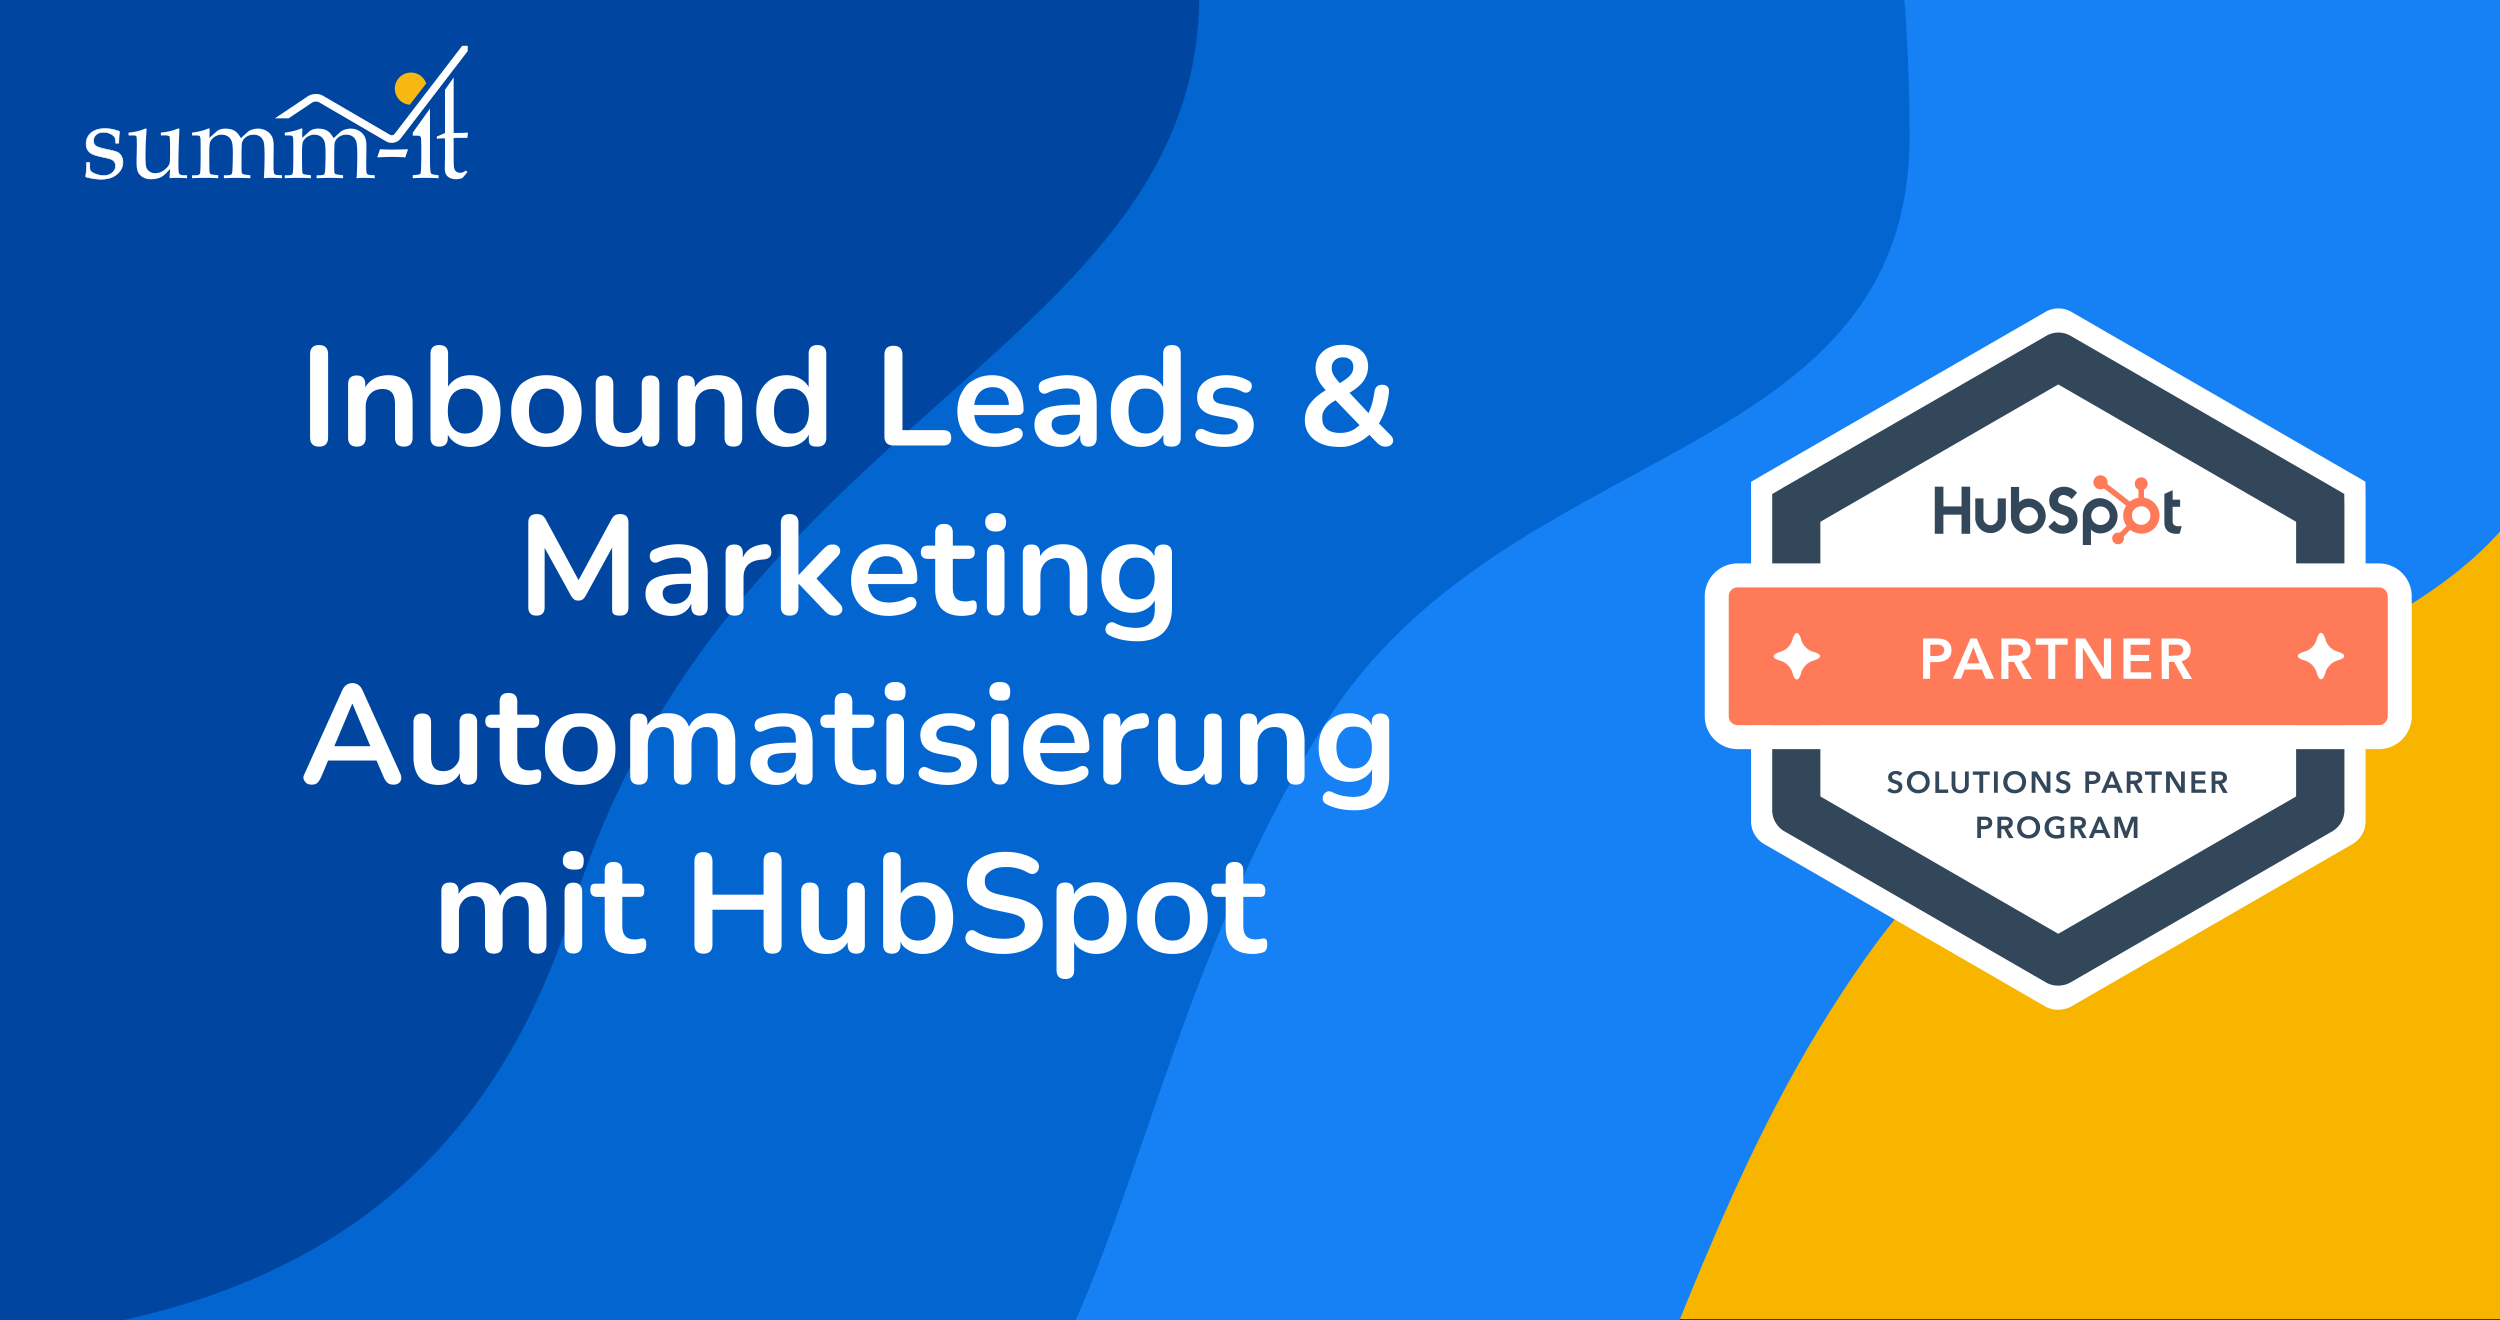 <svg xmlns="http://www.w3.org/2000/svg" xmlns:xlink="http://www.w3.org/1999/xlink" xml:space="preserve" width="710" height="375" viewBox="0 0 710 375"><rect x="0" y="0" width="710" height="375" fill="#333333" stroke="none"/><defs><path id="a" d="M0 0h710v375H0z"/></defs><clipPath id="b"><use xlink:href="#a" overflow="visible"/></clipPath><g clip-path="url(#b)"><path fill="#f7b500" d="M0-.391h710v375H0z"/><path fill="#1681f5" d="M728.859 100.006c0 94.101-134.893 85.489-195.064 166.602-80.866 109.012-65.834 237.891-188.409 237.891-211.787 0-383.474-181.098-383.474-404.492 0-223.395 171.687-404.492 383.474-404.492s383.473 181.096 383.473 404.491"/><path fill="#0366d0" d="M542.323 38.673c0 94.101-114.702 85.489-165.866 166.602-68.762 109.01-55.98 237.891-160.207 237.891-180.085 0-326.073-181.098-326.073-404.492 0-223.396 145.988-404.492 326.073-404.492S542.323-184.722 542.323 38.673"/><path fill="#0046a0" d="M340.59-1.561c0 100.284-134.134 119.727-177.753 258.789C130.825 359.29 50.668 382.619-46.4 382.619c-181.307 0-269.581-168.336-269.581-384.18 0-215.845 146.979-390.82 328.285-390.82 181.309 0 328.286 174.976 328.286 390.82"/></g><path fill="#fff" d="m131.262 13-19.193 25.021a.9.9 0 0 1-.349.271 1.2 1.2 0 0 1-.485.106.95.95 0 0 1-.475-.12L91.73 27.194c-.627-.361-1.322-.502-2.013-.506-.785.007-1.576.186-2.263.638l-9.387 6.279h3.902l6.69-4.477c.211-.148.639-.274 1.058-.271.372-.003.727.093.92.209l19.027 11.085a3.1 3.1 0 0 0 1.568.416c.485 0 .959-.104 1.397-.309a3.1 3.1 0 0 0 1.159-.918l19.043-24.826V13z"/><path fill="#f9b811" d="M115.908 20.676a4.576 4.576 0 0 0-3.705 5.309 4.58 4.58 0 0 0 4.176 3.757l4.663-6.027a4.58 4.58 0 0 0-5.134-3.039"/><g fill="#fff"><path d="M128.84 39.164v5.715q0 2.235.144 2.859.147.628.589.978.444.349 1.131.35.422 0 .821-.166.403-.167.792-.504l.423.508-1.419 1.662q-.468.161-.905.247a4.2 4.2 0 0 1-.849.088c-.721 0-1.333-.128-1.827-.384q-.748-.39-1.083-1.005-.336-.619-.336-1.874l.056-2.809v-5.532q-1.121 0-2.315.099v-.624c.837-.32 2.315-1.005 2.315-1.005V25.513l2.464-3.529v15.783s2.148-.014 2.896-.045l1.167-.059-.163 1.501-.596-.014-2.798.014zM122.111 30.826v14.542q.001 1.892.134 3.231.059.525.276.73c.143.135.496.235 1.049.305l.991.132v.845a80 80 0 0 0-3.877-.102c-1.143 0-2.3.032-3.462.102v-.845l1.25-.132c.487-.04.782-.132.895-.272q.17-.209.211-1.409.075-1.852.075-5.107 0-2.263-.075-3.49-.03-.454-.254-.644-.224-.189-1.011-.189h-1.092v-.843zM107.362 44.699l-.19-.204q.438-1.108.743-2.11c1.417.064 2.598.101 3.537.101q1.167-.002 4.282-.101l.116.218c-.32.734-.558 1.437-.712 2.097a55 55 0 0 0-3.671-.131 68 68 0 0 0-4.105.13M85.826 39.137l1.953-1.749q.465-.42.989-.598a4.6 4.6 0 0 1 1.498-.26q1.646-.001 2.642.589c.669.394 1.276 1.1 1.83 2.119l1.88-1.718a3.3 3.3 0 0 1 1.183-.672 5.4 5.4 0 0 1 1.779-.318q1.312-.001 2.378.611 1.064.612 1.582 1.588.519.975.52 2.655l-.061 5.697q.001 1.91.22 2.254.22.342 1.13.384l1.068.047v.845l-.702-.035a69 69 0 0 0-2.3-.066c-.611 0-1.331.032-2.149.102.136-1.799.201-3.896.201-6.301q.002-3.044-.261-4.001-.264-.959-1.002-1.504c-.495-.362-1.112-.544-1.86-.544q-1.263 0-2.165.685c-.6.456-.976 1.003-1.12 1.642-.096.403-.144 2.134-.144 5.185q0 2.697.042 3.07.043.378.24.532.195.154 1.262.273l.975.118v.845a104 104 0 0 0-3.788-.102q-.961-.002-3.728.102v-.845h.977c.58 0 .961-.084 1.133-.249q.265-.248.307-1.167.117-2.393.116-4.984c0-1.549-.105-2.612-.313-3.203a2.76 2.76 0 0 0-1.061-1.391q-.751-.51-1.8-.511-1.12 0-2.038.628-.919.626-1.253 1.518-.218.609-.219 3.468.001 3.135.06 4.607.029.684.218.874t1.251.293l1.008.117v.845a61 61 0 0 0-3.439-.102q-1.835-.001-3.989.102v-.845h1.106q.948-.001 1.134-.506.19-.502.19-5.483 0-3.648-.043-4.305c-.031-.438-.111-.714-.25-.831q-.203-.177-1.236-.177h-.902v-.802q2.14-.289 3.683-.799l1.063-.408q.264-.001.265.353l-.032.525q-.042.807-.028 1.803M59.496 39.137l1.954-1.749q.466-.42.99-.598a4.6 4.6 0 0 1 1.5-.26q1.645-.001 2.645.589.996.59 1.827 2.119l1.881-1.718q.48-.44 1.182-.672a5.4 5.4 0 0 1 1.779-.318q1.313-.001 2.376.611 1.065.612 1.583 1.588.516.975.517 2.655l-.059 5.697q.002 1.91.22 2.254.22.342 1.129.384l1.068.047v.845l-.701-.035a70 70 0 0 0-2.3-.066q-.922-.002-2.152.102c.134-1.799.203-3.896.203-6.301q0-3.044-.261-4.001-.262-.959-1.003-1.504-.74-.543-1.861-.544-1.262 0-2.164.685-.9.684-1.117 1.642c-.098.403-.146 2.134-.146 5.185q0 2.697.043 3.07.044.378.239.532.198.154 1.261.273l.975.118v.845a104 104 0 0 0-3.786-.102q-.962-.002-3.728.102v-.845h.976q.873 0 1.135-.249c.177-.166.276-.554.307-1.167q.114-2.393.116-4.984c0-1.549-.105-2.612-.313-3.203a2.75 2.75 0 0 0-1.062-1.391q-.75-.51-1.8-.511-1.121 0-2.038.628-.917.626-1.252 1.518-.218.609-.219 3.468.002 3.135.057 4.607.031.684.221.874c.19.19.542.224 1.251.293l1.006.117v.845a61 61 0 0 0-3.437-.102q-1.835-.001-3.992.102v-.845h1.107q.946-.001 1.135-.506.19-.502.191-5.483-.001-3.648-.044-4.305-.044-.656-.248-.831-.205-.177-1.237-.177h-.904v-.802q2.141-.289 3.684-.799l1.064-.408q.263-.001.263.353l-.03.525q-.045.807-.031 1.803M48.14 50.611l.161-2.621-.859.93q-1.002 1.093-2.042 1.536-1.038.446-2.566.444-1.31.002-2.253-.553-.946-.554-1.374-1.435-.429-.88-.429-2.787 0-.99.044-2.301l.043-2.347q0-2.461-.14-2.737-.136-.275-.923-.276h-1.296v-.802q1.985-.173 3.665-.728l1.213-.45q.248 0 .247.363l-.102 1.485a88 88 0 0 0-.203 5.738q0 2.65.217 3.386.22.732.917 1.223c.697.491 1.031.487 1.7.487q1.353.001 2.477-.875c.75-.582 1.243-1.167 1.476-1.763q.188-.507.189-3.072 0-4.31-.161-4.687-.145-.307-1.311-.307h-1.15v-.802q1.5-.174 2.547-.406 1.049-.233 2.215-.699a.6.6 0 0 1 .26-.072q.249 0 .249.276l-.059 1.355a202 202 0 0 0-.219 8.767q0 2.126.219 2.431.32.45 1.383.452h.845v.845a56 56 0 0 0-3.087-.102c-.631.003-1.262.035-1.893.104"/><path stroke="#fff" stroke-miterlimit="10" stroke-width=".171" d="M25.482 46.154v.951c0 .762.068 1.231.206 1.419q.375.463 1.478.905 1.097.436 2.264.438 1.499 0 2.446-.812.946-.809.947-1.93 0-.891-.554-1.429-.554-.539-2.112-.86-2.896-.586-3.83-1.02-.93-.441-1.396-1.167-.468-.729-.467-1.765 0-1.939 1.408-3.147 1.407-1.21 3.989-1.209 2.04 0 4.069.813-.126.992-.205 3.32h-.875q-.029-1.282-.276-1.688-.334-.54-1.219-.978a4.2 4.2 0 0 0-1.888-.436c-.885 0-1.587.228-2.115.678q-.792.679-.791 1.698 0 .977.625 1.474.628.51 3.466 1.079 2.097.423 2.768.786t1.076 1.106c.272.492.409 1.063.409 1.7q-.001 1.966-1.682 3.391-1.683 1.427-4.493 1.426-1.791-.001-4.019-.56-.393-.099-.393-.306l.044-.204a5 5 0 0 0 .1-.774q.132-1.413.132-2.203l-.014-.699h.902z"/></g><defs><path id="bO" d="M483.637 87.181h201.811v200H483.637z"/></defs><clipPath id="bP"><use xlink:href="#bO" overflow="visible"/></clipPath><g clip-path="url(#bP)"><defs><path id="bQ" d="M483.637 87.181h201.811v200H483.637z"/></defs><clipPath id="bR"><use xlink:href="#bQ" overflow="visible"/></clipPath><path fill="#fff" d="M584.542 286.761a7.3 7.3 0 0 1-3.673-.913l-79.971-46.208a7.49 7.49 0 0 1-3.598-6.38v-96.42l3.748-2.19 79.818-46.047a7.38 7.38 0 0 1 7.454 0l83.46 48.197.043 4.327v92.135a7.47 7.47 0 0 1-3.679 6.431l-79.883 46.122a7.7 7.7 0 0 1-3.719.946m-72.551-57.683 72.551 41.888 72.55-41.888V145.31l-72.55-41.887-72.551 41.887zm76.217-127.794-.137.083z" clip-path="url(#bR)"/></g><g clip-path="url(#bP)"><defs><path id="bS" d="M483.637 87.181h201.811v200H483.637z"/></defs><clipPath id="bT"><use xlink:href="#bS" overflow="visible"/></clipPath><path fill="#fff" d="M658.937 230.093v-85.802a.1.1 0 0 0-.043-.077l-74.31-42.902a.07.07 0 0 0-.085 0l-74.31 42.901a.1.1 0 0 0-.043.077v85.802a.1.1 0 0 0 .043.077l74.352 42.901a.075.075 0 0 0 .086 0l74.31-42.901a.1.1 0 0 0 0-.076" clip-path="url(#bT)"/><path fill="#33475b" d="M584.541 279.912a6.84 6.84 0 0 1-3.42-.855l-74.464-43.029a6.97 6.97 0 0 1-3.352-5.935v-89.788l3.49-2.044 74.324-42.875a6.88 6.88 0 0 1 6.943 0l77.713 44.877.043 4.028v85.801a6.97 6.97 0 0 1-3.421 5.985l-74.394 42.944a7.06 7.06 0 0 1-3.462.891m-67.554-53.719 67.554 39.002 67.555-39.002v-78.004l-67.555-39.001-67.554 39.001zm70.975-118.998-.137.077z" clip-path="url(#bT)"/><path fill="#33475b" d="M539.52 220.369a1.4 1.4 0 0 0-.479-.377 1.5 1.5 0 0 0-.632-.145 2 2 0 0 0-.368.043 1.4 1.4 0 0 0-.342.145.9.9 0 0 0-.257.257.73.73 0 0 0-.103.385.65.65 0 0 0 .094.351.7.7 0 0 0 .231.249q.168.11.359.179l.479.154.599.214q.308.118.573.316c.175.134.32.303.427.495.118.23.174.486.163.745.013.295-.049.589-.18.854a1.65 1.65 0 0 1-.47.606c-.21.167-.451.289-.71.359a3.084 3.084 0 0 1-2.001-.103 2.2 2.2 0 0 1-.924-.642l.77-.718c.151.21.354.378.59.487.229.116.48.178.735.18q.196-.002.386-.052a.8.8 0 0 0 .351-.154q.155-.116.257-.282a.8.8 0 0 0 .103-.41.7.7 0 0 0-.12-.401 1 1 0 0 0-.291-.274 2.7 2.7 0 0 0-.444-.196l-.547-.18-.548-.205a1.8 1.8 0 0 1-.487-.316 1.5 1.5 0 0 1-.358-.487 1.7 1.7 0 0 1-.138-.71 1.6 1.6 0 0 1 .197-.795 1.7 1.7 0 0 1 .504-.556q.329-.221.71-.325c.279-.071.567-.105.855-.103.317.002.632.057.931.162.316.101.607.267.854.487z" clip-path="url(#bT)"/><path fill="#33475b" d="M541.572 222.114c-.008-.45.073-.897.239-1.316.152-.374.383-.713.675-.992a3.1 3.1 0 0 1 1.026-.632 3.9 3.9 0 0 1 2.565 0 2.91 2.91 0 0 1 1.719 1.624c.166.419.247.866.24 1.316.007.442-.074.881-.24 1.292a2.9 2.9 0 0 1-.684 1.008 3 3 0 0 1-1.035.659 3.64 3.64 0 0 1-2.565 0 3 3 0 0 1-1.026-.659 2.9 2.9 0 0 1-.7-1.008 3.3 3.3 0 0 1-.214-1.292m1.163 0c0 .292.053.581.154.855a1.989 1.989 0 0 0 1.086 1.172c.27.116.561.175.854.17.294.002.585-.057.855-.17a2 2 0 0 0 .658-.463c.19-.204.336-.445.428-.709.099-.274.148-.563.146-.855a2.4 2.4 0 0 0-.146-.854 2.08 2.08 0 0 0-1.077-1.172 2.2 2.2 0 0 0-.855-.171 2.1 2.1 0 0 0-.854.171c-.248.108-.47.27-.65.471a2.1 2.1 0 0 0-.428.701 2.4 2.4 0 0 0-.171.854" clip-path="url(#bT)"/><path fill="#33475b" d="M549.636 219.104h1.077v5.131h2.565v.957h-3.642z" clip-path="url(#bT)"/><path fill="#33475b" d="M559.127 222.936c.008.337-.057.672-.188.983a2 2 0 0 1-.513.752 2.2 2.2 0 0 1-.77.471c-.31.116-.637.174-.967.171a2.8 2.8 0 0 1-.967-.171 2.4 2.4 0 0 1-.77-.471 2 2 0 0 1-.513-.752 2.6 2.6 0 0 1-.188-.983v-3.831h1.078v3.79q.001.265.068.521c.047.17.126.33.23.471.112.142.256.256.419.332.201.093.421.137.642.129.224.008.445-.036.649-.129.164-.076.308-.19.419-.332.106-.14.183-.3.223-.471q.074-.255.068-.521v-3.79h1.077v3.831z" clip-path="url(#bT)"/><path fill="#33475b" d="M562.146 220.045h-1.856v-.941h4.789v.941h-1.855v5.131h-1.078z" clip-path="url(#bT)"/><path fill="#33475b" d="M566.293 219.104h1.078v6.054h-1.078z" clip-path="url(#bT)"/><path fill="#33475b" d="M568.927 222.114a3.4 3.4 0 0 1 .248-1.316c.153-.374.384-.713.676-.992a3 3 0 0 1 1.026-.632 3.9 3.9 0 0 1 2.565 0c.384.138.736.353 1.034.632a2.9 2.9 0 0 1 .685.992c.166.419.247.866.239 1.316.007.442-.074.881-.239 1.292a2.9 2.9 0 0 1-.685 1.008 3 3 0 0 1-1.034.659 3.64 3.64 0 0 1-2.565 0 3 3 0 0 1-1.026-.659 3 3 0 0 1-.676-1.008 3.3 3.3 0 0 1-.248-1.292m1.172 0c0 .292.052.581.153.855a1.995 1.995 0 0 0 1.086 1.172c.271.116.562.175.855.17a2.1 2.1 0 0 0 .855-.17 1.95 1.95 0 0 0 1.094-1.172 2.56 2.56 0 0 0 0-1.709 2.1 2.1 0 0 0-.427-.701 1.9 1.9 0 0 0-.659-.471 2.2 2.2 0 0 0-1.71 0 2 2 0 0 0-.658.471 2.2 2.2 0 0 0-.419.701 2.4 2.4 0 0 0-.17.854" clip-path="url(#bT)"/><path fill="#33475b" d="M576.991 219.104h1.429l2.813 4.533v-4.533h1.078v6.054h-1.369l-2.873-4.677v4.677h-1.078z" clip-path="url(#bT)"/><path fill="#33475b" d="M587.261 220.369a1.4 1.4 0 0 0-.479-.377 1.5 1.5 0 0 0-.632-.145 2 2 0 0 0-.377.043 1.5 1.5 0 0 0-.342.145.8.8 0 0 0-.248.257.73.73 0 0 0-.103.385.74.74 0 0 0 .085.351.9.9 0 0 0 .24.249q.168.11.358.179l.471.154c.196.06.401.137.606.214q.308.118.573.316c.175.134.32.303.428.495.117.23.173.486.162.745.009.295-.053.588-.18.854-.11.236-.274.444-.479.606a1.8 1.8 0 0 1-.701.359 3 3 0 0 1-.854.12 3.2 3.2 0 0 1-1.155-.223 2.24 2.24 0 0 1-.923-.642l.77-.718c.156.209.361.376.598.487.226.114.475.176.728.18q.196 0 .385-.052a.8.8 0 0 0 .358-.154 1 1 0 0 0 .257-.282.76.76 0 0 0 .094-.41.67.67 0 0 0-.11-.401.9.9 0 0 0-.3-.274 2.2 2.2 0 0 0-.444-.196l-.539-.18-.547-.205a1.8 1.8 0 0 1-.487-.316 1.5 1.5 0 0 1-.359-.487 1.7 1.7 0 0 1-.137-.71 1.6 1.6 0 0 1 .196-.795c.126-.221.298-.41.505-.556q.329-.222.71-.325.396-.103.804-.103c.32.001.639.056.94.162.316.101.608.267.855.487z" clip-path="url(#bT)"/><path fill="#33475b" d="M592.237 219.104h1.976q.475-.002.94.094c.259.05.504.155.719.308.199.139.359.327.461.547.117.252.173.527.163.804a1.7 1.7 0 0 1-.188.855 1.4 1.4 0 0 1-.504.548 2.1 2.1 0 0 1-.753.308 4.3 4.3 0 0 1-.907.094h-.854v2.506h-1.052zm1.828 2.643q.254-.001.505-.043.225-.03.428-.137a.7.7 0 0 0 .299-.267.77.77 0 0 0 .111-.445.76.76 0 0 0-.111-.436.7.7 0 0 0-.291-.257 1.5 1.5 0 0 0-.419-.128 4 4 0 0 0-.486 0h-.788v1.71z" clip-path="url(#bT)"/><path fill="#33475b" d="M599.36 219.104h.932l2.607 6.054h-1.257l-.564-1.385h-2.601l-.547 1.385h-1.204zm1.369 3.746-.931-2.462-.948 2.462z" clip-path="url(#bT)"/><path fill="#33475b" d="M604.012 219.104h2.104q.433-.006.855.085c.256.055.5.156.719.3.206.137.377.321.496.539.141.262.205.558.188.854.019.391-.112.773-.367 1.07-.27.294-.626.492-1.018.565l1.616 2.685h-1.3l-1.402-2.565h-.839v2.565h-1.077zm1.959 2.566q.23.02.462 0 .218-.032.419-.129a.76.76 0 0 0 .299-.273.72.72 0 0 0 .12-.444.7.7 0 0 0-.111-.411.73.73 0 0 0-.282-.247 1.3 1.3 0 0 0-.386-.129 2.5 2.5 0 0 0-.427 0h-1.001v1.71z" clip-path="url(#bT)"/><path fill="#33475b" d="M611.05 220.045h-1.881v-.941h4.789v.941h-1.856v5.131h-1.052z" clip-path="url(#bT)"/><path fill="#33475b" d="M615.172 219.104h1.43l2.813 4.533v-4.533h1.077v6.054h-1.368l-2.874-4.677v4.677h-1.078z" clip-path="url(#bT)"/><path fill="#33475b" d="M622.354 219.104h4.009v.941h-2.932v1.539h2.779v.907h-2.779v1.71h3.086v.958h-4.163z" clip-path="url(#bT)"/><path fill="#33475b" d="M628.084 219.104h2.104q.432-.006.854.085c.256.056.499.157.719.3.207.137.377.321.496.539.141.262.205.558.188.854.02.391-.112.773-.367 1.07a1.83 1.83 0 0 1-1.018.565l1.616 2.685h-1.3l-1.402-2.565h-.787v2.565h-1.077zm1.958 2.566q.231.02.462 0 .22-.035.419-.129a.76.76 0 0 0 .299-.273.7.7 0 0 0 .12-.444.7.7 0 0 0-.111-.411.74.74 0 0 0-.282-.247 1.3 1.3 0 0 0-.385-.129 2.6 2.6 0 0 0-.428 0h-.975v1.71z" clip-path="url(#bT)"/><path fill="#33475b" d="M561.539 231.931h1.975q.476-.002.94.095c.26.05.504.154.719.308.196.143.354.33.462.547.116.252.172.527.162.804a1.7 1.7 0 0 1-.188.855 1.5 1.5 0 0 1-.514.547c-.225.15-.478.255-.743.308a4.4 4.4 0 0 1-.907.095h-.854v2.505h-1.052zm1.828 2.642q.254 0 .505-.043c.149-.021.294-.066.427-.137a.76.76 0 0 0 .3-.266.77.77 0 0 0 .111-.445.76.76 0 0 0-.111-.436.73.73 0 0 0-.3-.257 1.5 1.5 0 0 0-.418-.129 5 5 0 0 0-.479 0h-.786v1.711z" clip-path="url(#bT)"/><path fill="#33475b" d="M567.269 231.932h2.104q.432-.006.854.085c.253.056.493.157.71.3.21.136.383.32.505.538.141.263.205.559.188.855.016.392-.118.774-.376 1.07-.266.294-.62.492-1.009.564l1.616 2.686h-1.3l-1.402-2.565h-.787v2.565h-1.103zm1.958 2.564q.23.021.462 0 .215-.032.41-.128a.73.73 0 0 0 .308-.273.78.78 0 0 0 .12-.444.7.7 0 0 0-.111-.411.84.84 0 0 0-.282-.248 1.4 1.4 0 0 0-.394-.128 2.3 2.3 0 0 0-.419 0h-.975v1.71z" clip-path="url(#bT)"/><path fill="#33475b" d="M572.869 234.941c-.008-.45.073-.898.239-1.317a2.88 2.88 0 0 1 1.711-1.624 3.8 3.8 0 0 1 1.3-.223c.445-.003.888.073 1.308.223a3 3 0 0 1 1.035.632c.292.279.522.617.676.991.168.419.252.866.248 1.317.004.442-.08.881-.248 1.291a2.96 2.96 0 0 1-1.711 1.667 3.67 3.67 0 0 1-2.607 0 2.98 2.98 0 0 1-1.711-1.667 3.3 3.3 0 0 1-.24-1.29m1.172 0c.001.291.05.579.146.854.096.262.24.503.427.71.188.195.411.353.659.462a2.18 2.18 0 0 0 1.71 0 1.98 1.98 0 0 0 1.086-1.172 2.44 2.44 0 0 0 0-1.709 2.1 2.1 0 0 0-.419-.701 1.95 1.95 0 0 0-.658-.47 2.23 2.23 0 0 0-1.711 0c-.246.11-.467.271-.649.47a2.3 2.3 0 0 0-.428.701 2.6 2.6 0 0 0-.163.855" clip-path="url(#bT)"/><path fill="#33475b" d="M586.25 237.687a4.6 4.6 0 0 1-1.018.342q-.625.137-1.266.128a3.5 3.5 0 0 1-1.343-.239 3.1 3.1 0 0 1-1.043-.658 3 3 0 0 1-.683-1.009 3.3 3.3 0 0 1-.239-1.291 3.4 3.4 0 0 1 .248-1.317c.162-.373.397-.711.692-.992a3.1 3.1 0 0 1 1.043-.632 3.8 3.8 0 0 1 1.3-.222c.45-.006.898.064 1.326.205.361.117.696.306.982.556l-.743.804a1.8 1.8 0 0 0-.65-.436 2.33 2.33 0 0 0-1.771 0c-.25.108-.474.269-.658.47a2.3 2.3 0 0 0-.428.701 2.57 2.57 0 0 0 0 1.709c.097.262.241.503.428.71.19.199.421.356.676.462.287.117.596.175.906.171.412.011.822-.063 1.206-.214v-1.54h-1.274v-.854h2.308z" clip-path="url(#bT)"/><path fill="#33475b" d="M588.056 231.932h2.104q.433-.006.855.085c.253.056.493.157.709.3.21.136.384.32.505.538.141.263.206.559.188.855.016.392-.119.774-.376 1.07-.266.294-.62.492-1.009.564l1.615 2.686h-1.299l-1.403-2.565h-.787v2.565h-1.076zm1.958 2.564q.231.021.463 0 .214-.032.41-.128a.74.74 0 0 0 .308-.273.77.77 0 0 0 .119-.444.7.7 0 0 0-.11-.411.84.84 0 0 0-.282-.248 1.4 1.4 0 0 0-.394-.128 2.3 2.3 0 0 0-.419 0h-.975v1.71z" clip-path="url(#bT)"/><path fill="#33475b" d="M595.846 231.931h.932l2.607 6.055h-1.229l-.565-1.386h-2.626l-.547 1.386h-1.205zm1.369 3.747-.932-2.463-.948 2.463z" clip-path="url(#bT)"/><path fill="#33475b" d="M600.498 231.931h1.71l1.573 4.276 1.557-4.276h1.71v6.054h-1.069v-4.867l-1.838 4.865h-.787l-1.813-4.865v4.865h-1.026z" clip-path="url(#bT)"/><path fill="#ff7a59" d="M491.482 166.669H677.6c.555 0 1.005.45 1.005 1.005v37.368c0 .555-.45 1.005-1.005 1.005H491.482c-.554 0-1.004-.45-1.004-1.005v-37.368a1.006 1.006 0 0 1 1.004-1.005" clip-path="url(#bT)"/><path fill="#fff" d="M675.575 166.812a2.553 2.553 0 0 1 2.552 2.552v34.03a2.553 2.553 0 0 1-2.552 2.553H493.509a2.553 2.553 0 0 1-2.552-2.553v-34.03a2.55 2.55 0 0 1 2.552-2.552zm0-6.806H493.509a9.36 9.36 0 0 0-9.359 9.359v34.029c0 5.17 4.19 9.359 9.359 9.359h182.066a9.36 9.36 0 0 0 9.359-9.359v-34.03c0-5.169-4.191-9.358-9.359-9.358" clip-path="url(#bT)"/><path fill="#ff7a59" d="M608.895 141.375v-2.334a1.78 1.78 0 0 0 1.034-1.616v-.051a1.803 1.803 0 0 0-1.795-1.795h-.051c-.991 0-1.795.804-1.795 1.795v.051a1.78 1.78 0 0 0 1.034 1.616v2.334a5.1 5.1 0 0 0-2.42 1.069l-6.405-4.986q.067-.248.069-.505a2.029 2.029 0 0 0-4.056-.02 2.027 2.027 0 0 0 2.003 2.037 2 2 0 0 0 1-.273l6.328 4.925a5.06 5.06 0 0 0-.854 2.822 5.12 5.12 0 0 0 .931 2.933l-1.915 1.941a1.5 1.5 0 0 0-.479-.077 1.667 1.667 0 1 0 1.668 1.667v-.008a1.7 1.7 0 0 0-.077-.47l1.89-1.967a5.132 5.132 0 1 0 3.89-9.116m-.788 7.697a2.627 2.627 0 1 1 2.616-2.635v.018a2.615 2.615 0 0 1-2.616 2.617" clip-path="url(#bT)"/><path fill="#33475b" d="M591.519 154.783v-8.167l-.003-.079a4.875 4.875 0 0 1 4.689-5.053 5.13 5.13 0 0 1 5.182 5.002 4.917 4.917 0 0 1-4.822 5.003 3.56 3.56 0 0 1-2.729-1.095v4.388zm2.393-8.345a2.634 2.634 0 0 0 5.268.063v-.012l-.033-.024a2.617 2.617 0 0 0-5.235-.027m24.192 5.173c-1.975 0-3.422-1.051-3.422-3.147v-8.192l2.353-1.051v2.692h2.121v2.027h-2.128v4.019c0 .905.386 1.504 1.762 1.504l.009-.043h.812l-.572 2.112a4.3 4.3 0 0 1-.827.079zm-61.03-.008v-5.431h-5.147v5.431h-2.444V138.22h2.444v5.602h5.148v-5.602h2.446v13.383zm18.718-.009-.078-.004a4.87 4.87 0 0 1-4.607-5.126v-8.167h2.317v4.404a3.57 3.57 0 0 1 2.745-1.095l-.018-.017a4.92 4.92 0 0 1 4.824 5.002 5.133 5.133 0 0 1-5.13 5.003zm.342-7.593a2.642 2.642 0 1 0 2.651 2.65v-.017a2.64 2.64 0 0 0-2.642-2.633zm5.601 5.582 1.71-1.709c.632.709 1.077 1.376 2.445 1.376a1.6 1.6 0 0 0 1.634-1.471c0-2.54-5.541-1.103-5.541-5.626 0-2.446 1.77-3.917 4.336-3.917a4.82 4.82 0 0 1 3.557 1.71l-1.522 1.795a3.46 3.46 0 0 0-2.18-1.154 1.44 1.44 0 0 0-1.634 1.548l-.066-.026c0 2.223 5.54.607 5.54 5.644 0 2.334-1.89 3.823-4.275 3.823h-.023a4.97 4.97 0 0 1-3.981-1.993m-20.754-2.308v-5.729h2.317v5.729a2.028 2.028 0 0 0 4.045 0v-5.729h2.317v5.729a4.345 4.345 0 0 1-8.679 0" clip-path="url(#bT)"/><path fill="#fff" d="M516.894 186.38c0-.479-.701-.907-1.829-1.229a5.13 5.13 0 0 1-3.548-3.541c-.317-1.137-.753-1.828-1.224-1.828-.47 0-.906.692-1.229 1.828a5.13 5.13 0 0 1-3.54 3.541c-1.137.325-1.828.752-1.828 1.229s.692.907 1.828 1.223a5.13 5.13 0 0 1 3.54 3.548c.325 1.13.753 1.821 1.229 1.821.478 0 .907-.692 1.224-1.821a5.13 5.13 0 0 1 3.548-3.548c1.127-.369 1.829-.779 1.829-1.223" clip-path="url(#bT)"/><path fill="#fff" d="M665.778 186.319c0-.479-.692-.906-1.828-1.23a5.13 5.13 0 0 1-3.541-3.54c-.324-1.13-.752-1.829-1.229-1.829s-.906.701-1.224 1.829a5.13 5.13 0 0 1-3.548 3.54c-1.131.325-1.828.753-1.828 1.23 0 .478.701.907 1.828 1.223a5.13 5.13 0 0 1 3.548 3.548c.317 1.13.753 1.828 1.224 1.828.47 0 .906-.701 1.229-1.828a5.13 5.13 0 0 1 3.541-3.548c1.092-.308 1.828-.744 1.828-1.223" clip-path="url(#bT)"/><path fill="#fff" d="M546.161 181.322h3.731a8.5 8.5 0 0 1 1.777.178c.489.094.952.292 1.357.582.377.261.678.618.872 1.033.22.476.325.996.308 1.519a3.23 3.23 0 0 1-.355 1.616c-.22.424-.549.781-.954 1.034a3.9 3.9 0 0 1-1.421.582 8 8 0 0 1-1.714.177h-1.614v4.734h-1.987zm3.454 4.993q.479-.002.953-.081c.282-.038.557-.125.808-.259.234-.108.432-.283.565-.502.153-.252.227-.546.209-.841a1.42 1.42 0 0 0-.209-.824 1.35 1.35 0 0 0-.55-.485 2.9 2.9 0 0 0-.791-.242 9 9 0 0 0-.921 0h-1.486v3.231z" clip-path="url(#bT)"/><path fill="#fff" d="M559.619 181.322h1.758l4.928 11.439h-2.374l-1.068-2.617h-4.911l-1.033 2.617h-2.275zm2.584 7.076-1.758-4.652-1.793 4.652z" clip-path="url(#bT)"/><path fill="#fff" d="M568.407 181.322h3.974a7.2 7.2 0 0 1 1.616.161c.483.103.944.294 1.357.565.391.257.712.608.937 1.018.266.496.389 1.055.355 1.615a2.9 2.9 0 0 1-.694 2.022 3.48 3.48 0 0 1-1.923 1.068l3.054 5.072h-2.456l-2.649-4.846h-1.584v4.846h-2.034zm3.7 4.847q.436.036.872 0c.274-.041.541-.123.792-.242.23-.119.427-.297.564-.517.165-.248.244-.543.227-.841a1.33 1.33 0 0 0-.21-.775 1.36 1.36 0 0 0-.534-.468 2.5 2.5 0 0 0-.727-.243 5 5 0 0 0-.808 0h-1.891v3.232z" clip-path="url(#bT)"/><path fill="#fff" d="M581.704 183.1h-3.555v-1.778h9.048v1.778h-3.506v9.693h-1.987z" clip-path="url(#bT)"/><path fill="#fff" d="M589.491 181.322h2.701l5.315 8.563v-8.563h2.035v11.439h-2.584l-5.429-8.838v8.838h-2.038z" clip-path="url(#bT)"/><path fill="#fff" d="M603.062 181.322h7.574v1.778h-5.541v2.908h5.25v1.712h-5.25v3.231h5.832v1.81h-7.865z" clip-path="url(#bT)"/><path fill="#fff" d="M613.886 181.322h3.975a7.2 7.2 0 0 1 1.615.161c.483.106.943.297 1.357.565.391.257.713.608.938 1.018.266.496.389 1.055.355 1.615a2.9 2.9 0 0 1-.694 2.022 3.5 3.5 0 0 1-1.923 1.068l3.054 5.072h-2.456l-2.649-4.846h-1.486v4.846h-2.036zm3.7 4.847q.436.036.872 0 .412-.065.792-.242a1.45 1.45 0 0 0 .565-.517c.165-.248.244-.543.226-.841a1.33 1.33 0 0 0-.21-.775 1.4 1.4 0 0 0-.533-.468 2.5 2.5 0 0 0-.728-.243 5 5 0 0 0-.807 0h-1.843v3.232z" clip-path="url(#bT)"/></g><g fill="#fff"><path d="M90.621 126.84q-2.56 0-2.56-2.64v-23.56q0-2.64 2.56-2.64t2.56 2.64v23.56q0 2.64-2.56 2.64M101.34 126.84q-2.48 0-2.48-2.56v-15.12q0-2.52 2.44-2.52t2.44 2.52v.84a6.65 6.65 0 0 1 2.7-2.56q1.7-.88 3.82-.88 6.92 0 6.92 8.04v9.68q0 2.56-2.48 2.56-2.52 0-2.52-2.56v-9.44q0-2.28-.86-3.32t-2.66-1.04q-2.2 0-3.5 1.38t-1.3 3.66v8.76q0 2.56-2.52 2.56M133.54 126.92q-2.16 0-3.84-.94t-2.52-2.54v.84q0 2.56-2.44 2.56-2.48 0-2.48-2.56v-23.76q0-2.52 2.48-2.52 2.52 0 2.52 2.52v9.32q.88-1.48 2.54-2.38t3.74-.9q2.6 0 4.52 1.24t3 3.5 1.08 5.42q0 3.12-1.08 5.42-1.08 2.301-3.02 3.54-1.94 1.24-4.5 1.24m-1.4-3.8q2.24 0 3.6-1.62t1.36-4.78q0-3.2-1.36-4.78t-3.6-1.58q-2.241 0-3.6 1.58-1.36 1.58-1.36 4.78 0 3.16 1.36 4.78 1.359 1.62 3.6 1.62M155.18 126.92q-3.04 0-5.28-1.24t-3.48-3.54-1.24-5.42 1.24-5.4c1.24-2.28 1.986-2.693 3.48-3.52q2.24-1.24 5.28-1.24t5.28 1.24a8.7 8.7 0 0 1 3.48 3.52q1.24 2.28 1.24 5.4t-1.24 5.42q-1.24 2.301-3.48 3.54-2.241 1.24-5.28 1.24m0-3.8q2.24 0 3.6-1.62t1.36-4.78q0-3.2-1.36-4.78t-3.6-1.58q-2.241 0-3.6 1.58-1.36 1.58-1.36 4.78 0 3.16 1.36 4.78 1.359 1.62 3.6 1.62M176.379 126.92q-7.2 0-7.199-8.08v-9.68q0-2.52 2.479-2.52 2.52 0 2.521 2.52v9.76q0 2.08.84 3.08t2.68 1q2 0 3.28-1.38t1.279-3.66v-8.8q0-2.52 2.48-2.52 2.52 0 2.52 2.52v15.12q0 2.56-2.439 2.56t-2.44-2.56v-.68q-1.962 3.32-6.001 3.32M194.939 126.84q-2.48 0-2.48-2.56v-15.12q0-2.52 2.44-2.52t2.44 2.52v.84a6.64 6.64 0 0 1 2.699-2.56q1.7-.88 3.82-.88 6.92 0 6.92 8.04v9.68q0 2.56-2.479 2.56-2.521 0-2.521-2.56v-9.44q0-2.28-.86-3.32t-2.659-1.04q-2.2 0-3.5 1.38t-1.301 3.66v8.76q.001 2.56-2.519 2.56M223.379 126.92q-2.56 0-4.5-1.24t-3.021-3.54-1.08-5.42q0-3.16 1.08-5.42t3.021-3.5 4.5-1.24q2.08 0 3.76.92t2.521 2.44v-9.4q0-2.52 2.479-2.52 2.52 0 2.521 2.52v23.76q0 2.56-2.48 2.56c-2.48 0-2.479-.853-2.479-2.56v-.84q-.84 1.6-2.521 2.54t-3.801.94m1.399-3.8q2.24 0 3.601-1.62t1.36-4.78q0-3.2-1.36-4.78t-3.601-1.58c-2.241 0-2.693.527-3.6 1.58q-1.36 1.58-1.36 4.78 0 3.16 1.36 4.78t3.6 1.62M253.778 126.52q-2.6 0-2.6-2.64V100.8q0-2.6 2.56-2.6t2.561 2.6v21.36h11.6q2.24 0 2.24 2.16 0 2.2-2.24 2.2zM282.619 126.92q-3.32 0-5.721-1.24-2.4-1.24-3.699-3.52-1.3-2.28-1.301-5.4 0-3.04 1.261-5.32c1.261-2.28 2-2.713 3.479-3.58q2.22-1.3 5.061-1.3 4.159 0 6.58 2.64 2.419 2.64 2.42 7.2 0 1.48-1.92 1.48h-12.08q.56 5.24 6 5.24 1.039 0 2.34-.26a8.5 8.5 0 0 0 2.46-.9q1.04-.6 1.76-.38t1.021.86q.299.64.08 1.42-.22.78-1.141 1.34-1.4.88-3.22 1.3t-3.38.42m-.721-16.96q-2.2 0-3.56 1.36t-1.64 3.68h9.84q-.16-2.44-1.34-3.74-1.178-1.3-3.3-1.3M301.099 126.92q-2.121 0-3.78-.82c-1.659-.82-1.974-1.286-2.6-2.22q-.94-1.4-.94-3.16 0-2.16 1.12-3.42t3.641-1.82q2.52-.56 6.76-.56h1.399v-.84q0-2-.88-2.88t-2.96-.88q-1.16 0-2.5.28t-2.819.96q-.961.44-1.601.1c-.64-.34-.714-.586-.86-1.08a2.25 2.25 0 0 1 .08-1.5q.3-.76 1.221-1.12 1.839-.759 3.54-1.08 1.7-.32 3.1-.32 4.281 0 6.36 1.98t2.08 6.14v9.6q0 2.56-2.32 2.56-2.36 0-2.36-2.56v-.88a5.46 5.46 0 0 1-2.16 2.58q-1.481.94-3.521.94m1.04-3.44q1.96 0 3.26-1.36t1.3-3.44v-.88h-1.359q-3.76 0-5.221.58-1.46.58-1.46 2.1 0 1.32.92 2.16c.92.84 1.466.84 2.56.84M324.059 126.92q-2.56 0-4.5-1.24t-3.021-3.54q-1.08-2.3-1.08-5.42 0-3.16 1.08-5.42t3.021-3.5q1.94-1.24 4.5-1.24 2.08 0 3.76.92t2.521 2.44v-9.4q0-2.52 2.479-2.52 2.52 0 2.521 2.52v23.76q0 2.56-2.48 2.56c-2.48 0-2.479-.853-2.479-2.56v-.84q-.84 1.6-2.521 2.54t-3.801.94m1.399-3.8q2.24 0 3.601-1.62t1.36-4.78q0-3.2-1.36-4.78t-3.601-1.58c-2.241 0-2.693.527-3.6 1.58q-1.36 1.58-1.36 4.78 0 3.16 1.36 4.78t3.6 1.62M347.698 126.92q-1.719 0-3.64-.36-1.92-.36-3.44-1.24-.84-.48-1.04-1.18a1.93 1.93 0 0 1 .061-1.32 1.66 1.66 0 0 1 .88-.9q.62-.279 1.46.12 1.599.76 3 1.06 1.4.3 2.76.3 1.92 0 2.86-.66.939-.66.939-1.74 0-1.68-2.479-2.16l-4-.76q-5.08-.96-5.08-5.28 0-1.92 1.06-3.32t2.94-2.16 4.32-.76q3.519 0 6.279 1.56.76.4.9 1.1t-.16 1.32-.939.88q-.642.26-1.48-.14-1.24-.64-2.38-.92a9.2 9.2 0 0 0-2.18-.28q-1.962 0-2.9.68-.94.681-.94 1.8 0 1.761 2.28 2.16l4 .76q2.6.48 3.94 1.76t1.34 3.44q0 2.92-2.28 4.58t-6.081 1.66M380.338 126.92q-4.521 0-7.14-2.1-2.62-2.1-2.62-5.5 0-2.72 1.52-4.74t4.2-3.62l.24-.12q-1.56-1.64-2.24-3.14t-.68-3.06q0-3 2.14-4.86t5.66-1.86q3.28 0 5.2 1.66t1.92 4.5q0 2.16-1.221 3.98-1.22 1.82-4.06 3.5l5.4 5.76q1.2-2.48 1.68-6.04.32-2 2.16-2 2.2 0 1.96 2.24-.281 2.56-1.021 4.76t-1.819 3.96l3.279 3.32q.76.76.761 1.52 0 .76-.58 1.26t-1.58.5q-.88 0-1.44-.34c-.56-.34-.787-.566-1.24-1.02l-1.92-2q-1.72 1.6-3.92 2.52c-2.2.92-3.013.92-4.639.92m.28-3.96q3.24 0 5.479-2.24l-6.8-7.04q-2.04 1.16-2.9 2.36c-.86 1.2-.859 1.76-.859 2.88q0 1.88 1.3 2.96 1.299 1.08 3.78 1.08m.8-21.48q-1.44 0-2.32.82t-.88 2.22q0 1.04.5 1.94t1.78 2.34q2.12-1.24 2.979-2.24.86-1 .86-2.28 0-1.36-.8-2.08t-2.119-.72M152.36 174.84q-2.32 0-2.32-2.4V148.4q0-2.4 2.4-2.4 1 0 1.58.38t1.06 1.3l9.24 17.08 9.24-17.08q.48-.92 1.04-1.3t1.56-.38q2.32 0 2.32 2.4v24.04q0 2.4-2.32 2.4c-2.32 0-2.319-.8-2.319-2.4v-16.92l-7.521 13.72q-.4.68-.84 1t-1.2.32c-.76 0-.92-.113-1.24-.34q-.48-.34-.84-.98l-7.52-13.64v16.84q0 2.4-2.32 2.4M190.641 174.92q-2.121 0-3.78-.82c-1.659-.82-1.974-1.286-2.6-2.22q-.94-1.4-.94-3.16 0-2.16 1.12-3.42t3.641-1.82 6.76-.56h1.399v-.84q0-2-.88-2.88t-2.96-.88q-1.16 0-2.5.28t-2.819.96q-.961.44-1.601.1c-.64-.34-.714-.586-.86-1.08a2.25 2.25 0 0 1 .08-1.5q.3-.76 1.221-1.12 1.839-.759 3.54-1.08 1.7-.32 3.1-.32 4.281 0 6.36 1.98t2.08 6.14v9.6q0 2.56-2.32 2.56-2.36 0-2.36-2.56v-.88a5.46 5.46 0 0 1-2.16 2.58q-1.482.94-3.521.94m1.04-3.44q1.96 0 3.26-1.36t1.3-3.44v-.88h-1.359q-3.76 0-5.221.58-1.46.58-1.46 2.1 0 1.32.92 2.16c.92.84 1.466.84 2.56.84M208.641 174.84q-2.56 0-2.561-2.56v-15.12q0-2.52 2.44-2.52t2.44 2.52v1.24q1.44-3.44 6.159-3.84 1.719-.2 1.92 1.96.2 2.12-2.079 2.36l-.881.08q-4.92.48-4.92 5.04v8.28q.001 2.56-2.518 2.56M224.24 174.84q-2.48 0-2.48-2.56v-23.76q0-2.52 2.48-2.52 2.52 0 2.52 2.52v14.76h.08l6.601-6.96q.8-.8 1.399-1.24.6-.44 1.641-.44 1.039 0 1.58.54.54.54.54 1.3t-.721 1.52l-6 6.32 6.681 7.2q.719.76.659 1.54c-.06.78-.26.947-.659 1.28q-.6.5-1.521.5-1.12 0-1.78-.44t-1.46-1.32l-6.96-7.28h-.08v6.48q0 2.56-2.52 2.56M252.44 174.92q-3.32 0-5.721-1.24-2.4-1.24-3.699-3.52-1.3-2.28-1.301-5.4 0-3.04 1.261-5.32c1.261-2.28 2-2.713 3.479-3.58q2.22-1.3 5.061-1.3 4.158 0 6.58 2.64 2.419 2.64 2.42 7.2 0 1.48-1.92 1.48h-12.08q.56 5.24 6 5.24 1.039 0 2.34-.26a8.5 8.5 0 0 0 2.46-.9q1.04-.6 1.76-.38t1.021.86q.299.64.08 1.42-.22.78-1.141 1.34-1.4.88-3.22 1.3t-3.38.42m-.72-16.96q-2.2 0-3.56 1.36t-1.64 3.68h9.84q-.16-2.44-1.34-3.74t-3.3-1.3M273.359 174.92q-7.76 0-7.76-7.68v-8.52h-2.08q-2 0-2-1.88t2-1.88h2.08v-3.64q0-2.52 2.521-2.52 2.479 0 2.479 2.52v3.64h4.24q2 0 2 1.88t-2 1.88h-4.24v8.24q0 1.92.84 2.88t2.721.96q.68 0 1.199-.12c.519-.12.653-.133.921-.16a.94.94 0 0 1 .8.3q.32.34.319 1.38 0 .8-.26 1.42t-.939.86q-.522.159-1.36.3-.84.14-1.481.14M282.759 150.96q-1.4 0-2.18-.7t-.78-1.94q0-1.28.78-1.96t2.18-.68q2.96 0 2.96 2.64-.001 2.64-2.96 2.64m0 23.84q-1.2 0-1.84-.72t-.641-2V157.4q0-2.72 2.48-2.72 2.52 0 2.52 2.72v14.68q0 1.28-.64 2c-.64.72-1.053.72-1.879.72M292.958 174.84q-2.48 0-2.48-2.56v-15.12q0-2.52 2.44-2.52t2.44 2.52v.84a6.64 6.64 0 0 1 2.699-2.56q1.7-.88 3.82-.88 6.92 0 6.92 8.04v9.68q0 2.56-2.479 2.56-2.521 0-2.521-2.56v-9.44q0-2.28-.86-3.32t-2.659-1.04q-2.2 0-3.5 1.38t-1.301 3.66v8.76q.001 2.56-2.519 2.56M322.997 182.12q-2.159 0-4.18-.4t-3.66-1.24q-.96-.48-1.14-1.22a2.08 2.08 0 0 1 .14-1.42q.32-.68.98-.98t1.42.06q1.76.879 3.34 1.14t2.7.26q5.36 0 5.359-5.16v-2.68q-.84 1.64-2.58 2.6-1.739.96-3.859.96-2.64 0-4.601-1.22t-3.04-3.42-1.08-5.12q0-2.919 1.08-5.1t3.04-3.4 4.601-1.22q2.12 0 3.84.92 1.719.921 2.52 2.52v-.84q0-1.24.66-1.88t1.82-.64q2.48 0 2.479 2.52v15.4q0 4.76-2.52 7.16-2.518 2.4-7.319 2.4m-.12-11.88q2.32 0 3.681-1.6 1.359-1.6 1.359-4.36t-1.359-4.34q-1.36-1.58-3.681-1.58c-2.321 0-2.773.527-3.68 1.58q-1.36 1.58-1.36 4.34t1.36 4.36 3.68 1.6M88.542 222.84q-1.4 0-2-.96c-.6-.96-.387-1.413.04-2.319l10.56-23.4q.519-1.16 1.26-1.66.74-.5 1.7-.5a2.9 2.9 0 0 1 1.66.5q.74.5 1.26 1.66l10.6 23.4q.64 1.4.08 2.34-.561.939-1.92.939-1.12 0-1.74-.54t-1.1-1.659l-2-4.641h-13.76l-1.96 4.641q-.52 1.16-1.08 1.68-.56.518-1.6.519m11.479-22.96-5.08 12.04h10.24l-5.08-12.04zM124.622 222.92q-7.2 0-7.2-8.08v-9.68q0-2.52 2.48-2.52 2.52 0 2.52 2.52v9.76q0 2.08.84 3.08t2.68 1q2 0 3.28-1.38c1.28-1.38 1.28-2.14 1.28-3.66v-8.8q0-2.52 2.48-2.52 2.52 0 2.52 2.52v15.119q0 2.56-2.44 2.561t-2.44-2.561v-.68q-1.962 3.322-6 3.321M149.661 222.92q-7.76 0-7.76-7.68v-8.52h-2.08q-2 0-2-1.881 0-1.88 2-1.88h2.08v-3.64q0-2.52 2.52-2.521 2.48 0 2.48 2.521v3.64h4.24q2 0 2 1.88 0 1.881-2 1.881h-4.24v8.239q0 1.92.84 2.88t2.72.96q.68 0 1.2-.12t.92-.16q.48-.038.8.301c.32.339.32.687.32 1.38q0 .8-.26 1.42t-.94.86q-.52.158-1.36.299c-.84.141-1.054.141-1.48.141M164.78 222.92q-3.04 0-5.279-1.24-2.241-1.24-3.48-3.539c-1.239-2.299-1.24-3.341-1.24-5.42q0-3.12 1.24-5.4a8.68 8.68 0 0 1 3.48-3.521q2.24-1.239 5.279-1.239c3.039 0 3.787.413 5.28 1.239q2.24 1.24 3.48 3.521t1.239 5.4-1.239 5.42q-1.24 2.3-3.48 3.539t-5.28 1.24m0-3.8q2.24 0 3.601-1.62t1.36-4.779q0-3.2-1.36-4.781t-3.601-1.58c-2.241 0-2.693.527-3.6 1.58q-1.36 1.581-1.36 4.781 0 3.158 1.36 4.779t3.6 1.62M181.461 222.84q-2.48 0-2.48-2.561V205.16q0-2.52 2.44-2.52t2.439 2.52v.8q.88-1.599 2.44-2.5c1.56-.901 2.24-.899 3.6-.899q4.4 0 5.761 3.84.919-1.8 2.64-2.82c1.721-1.02 2.453-1.02 3.92-1.02q6.6 0 6.6 8.039v9.68q0 2.56-2.52 2.561-2.48 0-2.48-2.561v-9.48q0-2.24-.739-3.28-.74-1.04-2.5-1.039-1.962 0-3.08 1.379-1.12 1.38-1.12 3.82v8.6q0 2.56-2.48 2.561-2.52 0-2.52-2.561v-9.48q0-2.24-.74-3.28t-2.46-1.039q-1.96 0-3.08 1.379t-1.12 3.82v8.6q-.002 2.56-2.521 2.56M220.421 222.92q-2.121 0-3.78-.82-1.66-.818-2.6-2.22-.94-1.4-.94-3.159 0-2.16 1.12-3.421t3.641-1.819q2.52-.56 6.76-.561h1.399v-.84q0-2-.88-2.88c-.88-.88-1.573-.88-2.96-.88q-1.16 0-2.5.279-1.341.282-2.819.961-.961.44-1.601.1c-.64-.34-.714-.586-.86-1.08a2.25 2.25 0 0 1 .08-1.5q.3-.76 1.221-1.12a18 18 0 0 1 3.54-1.08q1.7-.32 3.1-.319 4.281 0 6.36 1.979t2.08 6.14v9.6q0 2.56-2.32 2.561-2.36 0-2.36-2.561v-.88a5.46 5.46 0 0 1-2.16 2.58q-1.481.94-3.521.94m1.04-3.44q1.96 0 3.26-1.36t1.3-3.44v-.88h-1.359q-3.76 0-5.221.58-1.46.581-1.46 2.101 0 1.32.92 2.16.92.839 2.56.839M244.82 222.92q-7.76 0-7.76-7.68v-8.52h-2.08q-2 0-2-1.881 0-1.88 2-1.88h2.08v-3.64q0-2.52 2.521-2.521 2.479 0 2.479 2.521v3.64h4.24q2 0 2 1.88 0 1.881-2 1.881h-4.24v8.239q0 1.92.84 2.88t2.721.96q.68 0 1.199-.12c.519-.12.653-.133.921-.16a.94.94 0 0 1 .8.301q.32.34.319 1.38 0 .8-.26 1.42t-.939.86q-.522.158-1.36.299c-.838.141-1.054.141-1.481.141M254.219 198.96q-1.4 0-2.18-.7t-.78-1.939q0-1.28.78-1.961.78-.68 2.18-.68 2.96 0 2.96 2.641c0 2.641-.988 2.639-2.96 2.639m0 23.84q-1.2 0-1.84-.72t-.641-2V205.4q0-2.72 2.48-2.721 2.52 0 2.52 2.721v14.68q0 1.28-.64 2c-.64.72-1.053.72-1.879.72M269.098 222.92q-1.719 0-3.64-.359-1.92-.36-3.44-1.24-.84-.48-1.04-1.18c-.2-.7-.113-.906.061-1.32q.26-.62.88-.9.62-.279 1.46.12 1.599.76 3 1.06 1.4.3 2.76.301 1.92 0 2.86-.66.939-.66.939-1.74 0-1.68-2.479-2.16l-4-.76q-5.08-.96-5.08-5.28 0-1.92 1.06-3.319 1.06-1.401 2.94-2.16t4.32-.76q3.519 0 6.279 1.56.76.4.9 1.101.14.7-.16 1.319c-.3.619-.514.707-.939.88q-.642.261-1.48-.141a11 11 0 0 0-2.38-.92 9.2 9.2 0 0 0-2.18-.279q-1.962 0-2.9.68-.94.682-.94 1.801 0 1.76 2.28 2.16l4 .76q2.6.479 3.94 1.76 1.34 1.28 1.34 3.439 0 2.922-2.28 4.58-2.281 1.657-6.081 1.657M283.938 198.96q-1.4 0-2.18-.7t-.78-1.939q0-1.28.78-1.961.78-.68 2.18-.68 2.96 0 2.96 2.641c0 2.641-.988 2.639-2.96 2.639m0 23.84q-1.2 0-1.84-.72t-.641-2V205.4q0-2.72 2.48-2.721 2.52 0 2.52 2.721v14.68q0 1.28-.64 2c-.64.72-1.053.72-1.879.72M301.297 222.92q-3.32 0-5.721-1.24-2.4-1.24-3.699-3.52-1.3-2.28-1.301-5.4 0-3.039 1.261-5.32 1.26-2.28 3.479-3.58 2.22-1.298 5.061-1.299 4.158 0 6.58 2.64 2.419 2.64 2.42 7.2 0 1.479-1.92 1.479h-12.08q.56 5.24 6 5.24 1.039 0 2.34-.261a8.5 8.5 0 0 0 2.46-.899q1.04-.599 1.76-.38.72.22 1.021.859.299.641.08 1.42-.22.78-1.141 1.341-1.4.881-3.22 1.3t-3.38.42m-.721-16.96q-2.2 0-3.56 1.36t-1.64 3.68h9.84q-.16-2.44-1.34-3.74-1.179-1.3-3.3-1.3M315.896 222.84q-2.56 0-2.561-2.561V205.16q0-2.52 2.44-2.52t2.44 2.52v1.24q1.44-3.44 6.159-3.84 1.719-.2 1.92 1.959.2 2.121-2.079 2.36l-.881.08q-4.92.48-4.92 5.04v8.279q.002 2.562-2.518 2.562M336.096 222.92q-7.2 0-7.199-8.08v-9.68q0-2.52 2.479-2.52 2.52 0 2.521 2.52v9.76q0 2.08.84 3.08t2.68 1q2 0 3.28-1.38t1.279-3.66v-8.8q0-2.52 2.48-2.52 2.52 0 2.52 2.52v15.119q0 2.56-2.439 2.561t-2.44-2.561v-.68q-1.962 3.322-6.001 3.321M354.656 222.84q-2.48 0-2.48-2.561V205.16q0-2.52 2.44-2.52t2.44 2.52v.84a6.65 6.65 0 0 1 2.699-2.561q1.7-.879 3.82-.879 6.92 0 6.92 8.039v9.68q0 2.56-2.479 2.561-2.521 0-2.521-2.561v-9.439q0-2.28-.86-3.32t-2.659-1.039q-2.2 0-3.5 1.379t-1.301 3.66v8.76q.001 2.56-2.519 2.56M384.696 230.12q-2.159 0-4.18-.399-2.02-.402-3.66-1.24-.96-.48-1.14-1.221a2.08 2.08 0 0 1 .14-1.42q.32-.679.98-.98t1.42.061q1.76.88 3.34 1.141 1.58.259 2.7.26 5.36 0 5.359-5.16v-2.68q-.84 1.64-2.58 2.6-1.739.96-3.859.96-2.64 0-4.601-1.22c-1.961-1.22-2.319-1.953-3.04-3.42q-1.08-2.2-1.08-5.121 0-2.918 1.08-5.1 1.08-2.18 3.04-3.4t4.601-1.219q2.12 0 3.84.92c1.72.92 1.986 1.453 2.52 2.52v-.84q0-1.239.66-1.881.66-.639 1.82-.639 2.48 0 2.479 2.52v15.4q0 4.759-2.52 7.16-2.518 2.398-7.319 2.398m-.12-11.88q2.32 0 3.681-1.6 1.359-1.6 1.359-4.361 0-2.759-1.359-4.34-1.36-1.58-3.681-1.58c-2.321 0-2.773.527-3.68 1.58q-1.36 1.581-1.36 4.34 0 2.762 1.36 4.361 1.36 1.6 3.68 1.6M127.82 270.84q-2.48 0-2.48-2.561v-15.12q0-2.52 2.44-2.52t2.44 2.52v.801a6.4 6.4 0 0 1 2.44-2.5q1.56-.9 3.6-.9 4.4 0 5.76 3.84a6.8 6.8 0 0 1 2.64-2.82q1.72-1.02 3.92-1.02 6.6 0 6.6 8.04v9.68q0 2.56-2.52 2.561-2.48 0-2.48-2.561v-9.48q0-2.24-.74-3.28t-2.5-1.04q-1.96 0-3.08 1.38t-1.12 3.82v8.6q0 2.56-2.48 2.561-2.52 0-2.52-2.561v-9.48q0-2.24-.74-3.28t-2.46-1.04q-1.96 0-3.08 1.38c-1.12 1.38-1.12 2.194-1.12 3.82v8.6q0 2.56-2.52 2.56M162.82 246.96q-1.4 0-2.18-.7c-.78-.7-.78-1.113-.78-1.94q0-1.28.78-1.96t2.18-.68q2.96 0 2.96 2.64c0 2.64-.987 2.64-2.96 2.64m0 23.84q-1.2 0-1.84-.721-.64-.719-.64-2v-14.68q0-2.72 2.48-2.72 2.52 0 2.52 2.72v14.68q0 1.281-.64 2-.64.721-1.88.721M179.499 270.92q-7.76 0-7.76-7.681v-8.52h-2.08q-2 0-2-1.88c0-1.88.667-1.88 2-1.88h2.08v-3.641q0-2.52 2.521-2.52 2.478 0 2.479 2.52v3.641h4.24q2 0 2 1.88c0 1.88-.667 1.88-2 1.88h-4.24v8.24q0 1.918.84 2.88.84.96 2.721.96.68 0 1.199-.12c.519-.12.653-.133.921-.16a.94.94 0 0 1 .8.3q.32.342.319 1.38 0 .8-.26 1.42t-.939.86q-.522.159-1.36.3c-.838.141-1.054.141-1.481.141M199.778 270.84q-2.56 0-2.56-2.641v-23.56q0-2.64 2.56-2.64t2.561 2.64v9.439h14.52v-9.439q0-2.64 2.561-2.64t2.56 2.64v23.56q0 2.641-2.56 2.641t-2.561-2.641v-9.84h-14.52v9.84q0 2.641-2.561 2.641M234.738 270.92q-7.2 0-7.199-8.08v-9.681q0-2.52 2.479-2.52 2.52 0 2.521 2.52v9.761q0 2.08.84 3.08t2.68 1q2 0 3.28-1.381 1.28-1.38 1.279-3.659v-8.801q0-2.52 2.48-2.52 2.52 0 2.52 2.52v15.12q0 2.56-2.439 2.561t-2.44-2.561v-.68q-1.96 3.321-6.001 3.321M262.099 270.92q-2.16 0-3.84-.94c-1.68-.94-1.96-1.473-2.521-2.54v.84q0 2.56-2.439 2.561-2.48 0-2.48-2.561v-23.76q0-2.52 2.48-2.52 2.52 0 2.52 2.52v9.32q.88-1.48 2.54-2.38t3.74-.9q2.6 0 4.521 1.24 1.918 1.24 3 3.5 1.08 2.26 1.08 5.42 0 3.12-1.08 5.42-1.082 2.3-3.021 3.54-1.941 1.24-4.5 1.24m-1.4-3.801q2.238 0 3.6-1.619 1.36-1.62 1.36-4.78 0-3.2-1.36-4.78t-3.6-1.58-3.601 1.58-1.36 4.78q0 3.16 1.36 4.78 1.36 1.619 3.601 1.619M285.019 270.92q-2.68 0-5.22-.601-2.54-.6-4.42-1.8-.92-.6-1.12-1.48a2.6 2.6 0 0 1 .14-1.659q.34-.78 1.08-1.08c.74-.3 1.061-.101 1.7.3q1.76 1.04 3.72 1.52t4.12.48q3.16 0 4.601-1.061 1.44-1.059 1.439-2.739 0-1.4-1.02-2.2-1.022-.8-3.5-1.32l-4.4-.92q-7.52-1.6-7.52-7.72 0-2.64 1.399-4.601 1.4-1.959 3.88-3.039t5.721-1.08q2.4 0 4.56.6c2.16.6 2.733.987 3.88 1.76q.8.561.96 1.38.16.82-.2 1.521-.359.7-1.14.96t-1.82-.34q-1.479-.84-3-1.2c-1.521-.36-2.106-.36-3.279-.36q-2.76 0-4.32 1.16c-1.56 1.16-1.56 1.787-1.56 3.04q0 1.44.96 2.3.96.861 3.279 1.34l4.36.921q3.96.84 5.9 2.64t1.939 4.8q0 2.52-1.36 4.44t-3.859 2.979q-2.5 1.058-5.9 1.059M302.539 278.039q-2.48 0-2.48-2.52v-22.36q0-2.52 2.44-2.52 2.48 0 2.479 2.52V254q.84-1.56 2.521-2.5 1.68-.94 3.84-.94 2.559 0 4.5 1.24t3.021 3.5 1.08 5.42q0 3.12-1.08 5.42t-3 3.54-4.521 1.24q-2.08 0-3.74-.9c-1.66-.9-1.953-1.406-2.54-2.42v7.92q0 2.519-2.52 2.519m7.4-10.92q2.238 0 3.6-1.619 1.36-1.62 1.36-4.78 0-3.2-1.36-4.78t-3.6-1.58-3.601 1.58-1.36 4.78q0 3.16 1.36 4.78 1.36 1.619 3.601 1.619M332.979 270.92q-3.04 0-5.279-1.24-2.241-1.24-3.48-3.54c-1.239-2.3-1.24-3.34-1.24-5.42s.414-3.88 1.24-5.4a8.67 8.67 0 0 1 3.48-3.52q2.24-1.24 5.279-1.24c3.039 0 3.787.414 5.28 1.24s2.653 2 3.48 3.52q1.239 2.28 1.239 5.4c0 3.12-.413 3.887-1.239 5.42q-1.24 2.3-3.48 3.54t-5.28 1.24m0-3.801q2.24 0 3.601-1.619 1.36-1.62 1.36-4.78 0-3.2-1.36-4.78t-3.601-1.58c-2.241 0-2.693.527-3.6 1.58q-1.36 1.58-1.36 4.78 0 3.16 1.36 4.78 1.359 1.619 3.6 1.619M355.858 270.92q-7.76 0-7.76-7.681v-8.52h-2.08q-2 0-2-1.88c0-1.88.667-1.88 2-1.88h2.08v-3.641q0-2.52 2.521-2.52 2.479 0 2.479 2.52v3.641h4.24q2 0 2 1.88c0 1.88-.667 1.88-2 1.88h-4.24v8.24q0 1.918.84 2.88.84.96 2.721.96.68 0 1.199-.12c.519-.12.653-.133.921-.16a.94.94 0 0 1 .8.3q.32.342.319 1.38 0 .8-.26 1.42t-.939.86q-.522.159-1.36.3c-.838.141-1.054.141-1.481.141"/></g></svg>